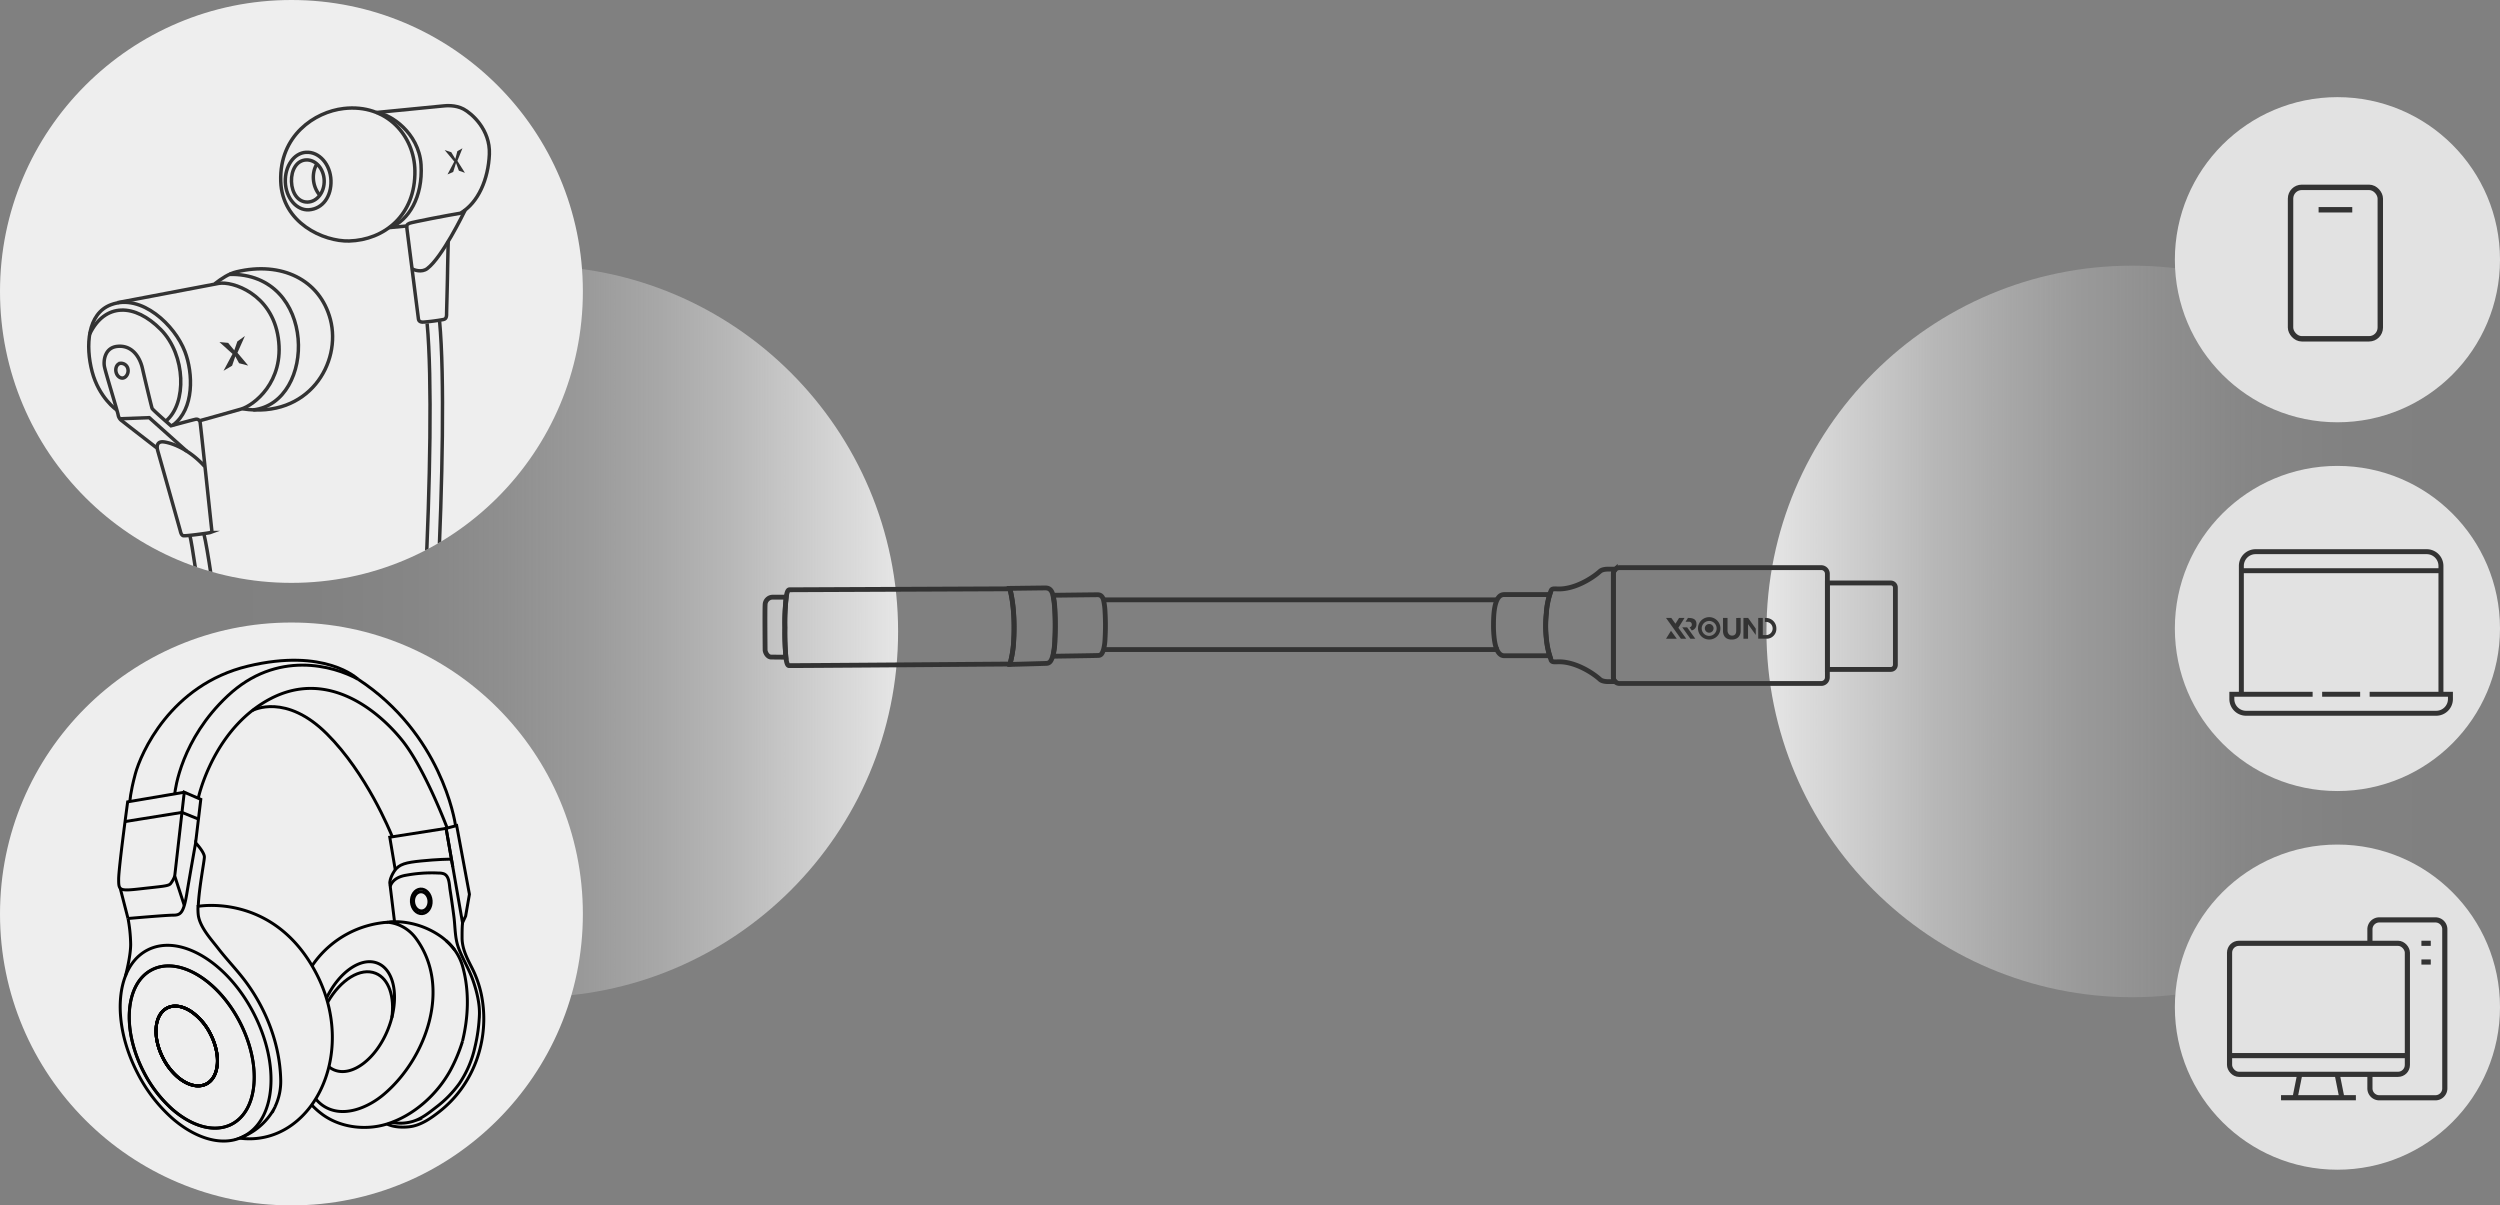 <svg xmlns="http://www.w3.org/2000/svg" xmlns:xlink="http://www.w3.org/1999/xlink" viewBox="0 0 1261 608"><rect x="0" y="0" width="1261" height="608" fill="#808080" stroke="none"/><defs><style>.cls-1,.cls-10,.cls-12,.cls-13,.cls-5,.cls-8,.cls-9{fill:none;}.cls-2{fill:url(#linear-gradient);}.cls-3{fill:url(#linear-gradient-2);}.cls-4{fill:#eee;}.cls-10,.cls-12,.cls-5,.cls-8,.cls-9{stroke:#333;}.cls-10,.cls-12,.cls-13,.cls-5,.cls-8,.cls-9{stroke-miterlimit:10;}.cls-5{stroke-width:2.43px;}.cls-6{fill:#333;}.cls-7{fill:#e2e2e2;}.cls-8{stroke-width:2.6px;}.cls-9{stroke-width:2.5px;}.cls-10{stroke-width:2.73px;}.cls-11{clip-path:url(#clip-path);}.cls-12{stroke-width:1.75px;}.cls-13{stroke:#000;stroke-width:1.5px;}</style><linearGradient id="linear-gradient" x1="84" y1="318.5" x2="453" y2="318.5" gradientUnits="userSpaceOnUse"><stop offset="0" stop-color="#fff" stop-opacity="0"/><stop offset="0.2" stop-color="#fff" stop-opacity="0.01"/><stop offset="0.34" stop-color="#fefefe" stop-opacity="0.05"/><stop offset="0.46" stop-color="#fcfcfc" stop-opacity="0.12"/><stop offset="0.57" stop-color="#fafafa" stop-opacity="0.21"/><stop offset="0.67" stop-color="#f7f7f7" stop-opacity="0.33"/><stop offset="0.77" stop-color="#f3f3f3" stop-opacity="0.48"/><stop offset="0.86" stop-color="#efefef" stop-opacity="0.66"/><stop offset="0.95" stop-color="#eaeaea" stop-opacity="0.86"/><stop offset="1" stop-color="#e6e6e6"/></linearGradient><linearGradient id="linear-gradient-2" x1="489" x2="858" gradientTransform="translate(1749 637) rotate(180)" xlink:href="#linear-gradient"/><clipPath id="clip-path"><circle class="cls-1" cx="147" cy="147" r="147"/></clipPath></defs><g id="Layer_2" data-name="Layer 2"><g id="Layer_1-2" data-name="Layer 1"><circle class="cls-2" cx="268.5" cy="318.5" r="184.5"/><circle class="cls-3" cx="1075.5" cy="318.5" r="184.5"/><circle class="cls-4" cx="147" cy="147" r="147"/><circle class="cls-4" cx="147" cy="461" r="147"/><path class="cls-5" d="M758.84,299.9h22.89a41.31,41.31,0,0,0-1.68,8.7c0,.14,0,.28,0,.42a61,61,0,0,0-.22,11q.12,1.56.3,3.15a42.29,42.29,0,0,0,1.58,7.59H758.84c-1.38,0-3.92-.6-5-7.59a53.47,53.47,0,0,1-.52-8.06c0-2.38.1-4.39.26-6.07C754.48,300.3,757.34,299.9,758.84,299.9Z"/><path class="cls-5" d="M921.73,294.05h32a2.31,2.31,0,0,1,2.3,2.3v39a2.32,2.32,0,0,1-2.3,2.31h-32Z"/><path class="cls-5" d="M814.76,287.09l0,.08a3.05,3.05,0,0,0-1,2.25v52.25a3.13,3.13,0,0,0,.86,2.14c-.46,0-2.7,0-3.28,0s-3.09,0-4.31-1.12c-3.73-3.39-12.89-9.3-21.61-8.86-1.86.08-2.6,0-3-.78,0,0,0-.06,0-.08a20.31,20.31,0,0,1-.8-2.23,42.29,42.29,0,0,1-1.58-7.59q-.18-1.59-.3-3.15a61,61,0,0,1,.22-11c0-.14,0-.28,0-.42a41.31,41.31,0,0,1,1.68-8.7,19.76,19.76,0,0,1,.78-2.06c.37-.81,1.11-.87,3-.77,8.72.42,17.88-5.49,21.61-8.88,1.22-1.1,3.62-1.1,4.31-1.1S814.76,287.09,814.76,287.09Z"/><path class="cls-5" d="M816.91,286.31H918.64a3.11,3.11,0,0,1,3.09,3.11v52.25a3.09,3.09,0,0,1-3.09,3.08H816.91a3.07,3.07,0,0,1-3.09-3.08V289.42a3.05,3.05,0,0,1,1-2.25A3,3,0,0,1,816.91,286.31Z"/><path class="cls-5" d="M531.15,331l0-.14a40,40,0,0,0,1-8.38c.22-4.41.22-9.64,0-14.13a51.17,51.17,0,0,0-.9-8l0-.1s21.1-.26,22.34-.26,2.37.46,3,2.56a31.37,31.37,0,0,1,.78,5.81,114.78,114.78,0,0,1,0,14.13,24.2,24.2,0,0,1-.76,5.21c-.62,1.89-1.16,2.83-2.55,2.91S531.15,331,531.15,331Z"/><path class="cls-5" d="M396.4,331.49c-1.58,0-5.89-.06-7.39-.06-1.87,0-3.09-2.38-3.09-3.67s-.18-19.42,0-22.68a3.88,3.88,0,0,1,3.67-3.87h7a114.57,114.57,0,0,0-.68,15.43A143.29,143.29,0,0,0,396.4,331.49Z"/><path class="cls-5" d="M398.07,335.74c-.65,0-1.27-.66-1.67-4.25a143.29,143.29,0,0,1-.52-14.85,114.57,114.57,0,0,1,.68-15.43c.44-3.15,1.08-3.73,1.71-3.73L509.34,297l.26.72v0a69.73,69.73,0,0,1,1.6,10.58c.2,2.41.32,5.17.32,8.26,0,2.16-.06,4.11-.16,5.87a54.4,54.4,0,0,1-1.88,12.37,1,1,0,0,1-.06.14S399.23,335.8,398.07,335.74Z"/><path class="cls-5" d="M509.38,335.14a.63.63,0,0,0,0-.14,1,1,0,0,0,.06-.14,54.4,54.4,0,0,0,1.88-12.37c.1-1.76.16-3.71.16-5.87,0-3.09-.12-5.85-.32-8.26a69.73,69.73,0,0,0-1.6-10.58v0c-.16-.64-.26-1-.26-1s16.49-.22,18-.22,2.94.56,3.69,3.18a5.45,5.45,0,0,1,.14.61,51.17,51.17,0,0,1,.9,8c.24,4.49.24,9.72,0,14.13a40,40,0,0,1-1,8.38.37.37,0,0,1,0,.14c-.81,2.33-1.47,3.53-3.19,3.61S509.38,335.14,509.38,335.14Z"/><line class="cls-5" x1="556.52" y1="302.56" x2="755.52" y2="302.56"/><line class="cls-5" x1="556.93" y1="327.64" x2="755.92" y2="327.64"/><path class="cls-6" d="M864.32,316.94a2.2,2.2,0,1,1-2.2-2.2,2.21,2.21,0,0,1,2.2,2.2"/><polygon class="cls-6" points="845.77 322.18 840.34 322.18 842.85 318.17 845.77 322.18"/><path class="cls-6" d="M878,311.69v6.5a4.71,4.71,0,0,1-.58,2.4,3.58,3.58,0,0,1-1.55,1.49,5.1,5.1,0,0,1-2.56.51h0a4.77,4.77,0,0,1-2.21-.5,3.47,3.47,0,0,1-1.48-1.48,5,5,0,0,1-.54-2.42v-6.5h2.29v6.5a2.85,2.85,0,0,0,.46,1.41,2.07,2.07,0,0,0,1.82,1c1.37,0,2.09-.83,2.09-2.39v-6.5Z"/><path class="cls-6" d="M862.12,311.29a5.65,5.65,0,1,0,5.65,5.65,5.66,5.66,0,0,0-5.65-5.65m0,9.46a3.77,3.77,0,1,1,3.76-3.76,3.78,3.78,0,0,1-3.76,3.76"/><polygon class="cls-6" points="885.61 317.09 885.61 320.28 881.71 314.83 881.71 322.18 879.39 322.18 879.39 311.69 881.75 311.69 885.61 317.09"/><polygon class="cls-6" points="850.55 322.19 847.85 322.19 840.34 311.69 843.01 311.69 845.1 314.59 846.92 311.69 849.67 311.69 846.57 316.64 850.55 322.19"/><path class="cls-6" d="M851,316.43h-2.47l4.1,5.75h2.48Zm4.7-2c-.19-1.9-1.4-2.73-4-2.73h-.3l-1.21,1.92h1.65a1.34,1.34,0,0,1,1.5,1.43,1.27,1.27,0,0,1-1.11,1.34L853.3,318a3.09,3.09,0,0,0,2.35-3.54"/><path class="cls-6" d="M896,316.93v.3a4.92,4.92,0,0,1-.37,1.88c0,.11-.1.22-.16.33a3.24,3.24,0,0,1-.17.32,3.28,3.28,0,0,1-.2.31l-.22.29-.23.27-.26.25-.28.24-.29.21-.31.2-.32.17-.34.14a2.42,2.42,0,0,1-.35.12l-.36.1-.37.07-.38,0h-4.54V311.69h2.31v8.64h1.46a3.32,3.32,0,1,0,0-6.63h-.41v-2H891a5.24,5.24,0,0,1,5,5.23"/><circle class="cls-7" cx="1179" cy="131" r="82"/><circle class="cls-7" cx="1179" cy="317" r="82"/><circle class="cls-7" cx="1179" cy="508" r="82"/><rect class="cls-8" x="1124.59" y="475.8" width="89.69" height="66.09" rx="4.72"/><path class="cls-8" d="M1195.39,475.8v-7.08a4.72,4.72,0,0,1,4.72-4.72h28.33a4.72,4.72,0,0,1,4.72,4.72V549a4.72,4.72,0,0,1-4.72,4.72h-28.33a4.72,4.72,0,0,1-4.72-4.72v-7.08"/><line class="cls-8" x1="1124.59" y1="532.45" x2="1214.28" y2="532.45"/><line class="cls-8" x1="1150.55" y1="553.69" x2="1188.31" y2="553.69"/><line class="cls-8" x1="1157.63" y1="553.69" x2="1159.99" y2="541.89"/><line class="cls-8" x1="1181.23" y1="553.69" x2="1178.87" y2="541.89"/><line class="cls-8" x1="1226.08" y1="475.8" x2="1221.36" y2="475.8"/><line class="cls-8" x1="1226.08" y1="485.24" x2="1221.36" y2="485.24"/><line class="cls-9" x1="1190.46" y1="350.18" x2="1171.29" y2="350.18"/><path class="cls-9" d="M1166.49,350.18h-40.75v2.4a7.19,7.19,0,0,0,7.19,7.19h95.88a7.19,7.19,0,0,0,7.19-7.19v-2.4h-40.75"/><path class="cls-9" d="M1231.21,350.18V285.46a7.19,7.19,0,0,0-7.19-7.19h-86.29a7.19,7.19,0,0,0-7.19,7.19v64.72"/><line class="cls-9" x1="1130.54" y1="287.86" x2="1231.21" y2="287.86"/><line class="cls-10" x1="1169.5" y1="105.81" x2="1186.48" y2="105.81"/><rect class="cls-10" x="1155.35" y="94.5" width="45.27" height="76.39" rx="5.66"/><g class="cls-11"><path class="cls-12" d="M173.34,54.74c-14.61,1.68-32.48,13.64-31.74,36.7.67,21,21.6,30.48,34.53,30.12,17.58-.5,33.53-12.93,33.14-35.49C209,68.72,195.33,52.21,173.34,54.74Z"/><path class="cls-12" d="M189.76,56.75l33.7-3.3c1.45-.16,6.25-.62,10.33,1.55s13.57,10.32,13.05,22.81-5.57,24.47-14.6,29.73c-6.2,1-24.21,4.49-25.66,5.06s-1.49,1.39-1.49,1.39l-8.83.83"/><path class="cls-12" d="M190.89,57.17c5.35.19,20.44,9.49,21.48,25.91s-6.46,28.18-15.49,31.66"/><path class="cls-12" d="M205.09,114s5.83,45.84,5.93,46.61.3,1.91,2.47,1.87a101.15,101.15,0,0,0,10.14-1.31c1-.24,1.63-.74,1.63-2.71s.37-13.9.47-20.51.36-16.27.36-16.27"/><path class="cls-12" d="M207.86,135.59c1,.62,4.88,2,7.65-.12,7.49-5.68,18.14-27.5,19.17-29.61"/><path class="cls-12" d="M163.52,91c.2,5.87-3.52,10.76-8.31,10.92s-8-4.46-8.19-10.33,2.68-10.77,7.47-10.93S163.33,85.13,163.52,91Z"/><path class="cls-12" d="M166.94,91c.27,8-4.1,14.3-11.09,14.82-6.25.46-11.66-6-11.93-14s4.34-14.66,10.44-15C161.1,76.41,166.67,83,166.94,91Z"/><path class="cls-12" d="M159.83,82.77c-2.69,4.13-2.44,11.09,1.38,15.58"/><path class="cls-12" d="M215.44,163.13c5.16,55.8-4.42,215.39-9.58,233.35"/><path class="cls-12" d="M221.73,162.05c5.16,55.79-4.46,217-9.62,235"/><path class="cls-12" d="M59.26,207c-.66-.19-9.38-6.6-12.79-19.51S44,158.18,56,153.69c15.38-5.79,32.21,10.37,37.27,23.64,4.17,10.94,4.85,29-6.09,37.16"/><path class="cls-12" d="M45.29,168.4c7.64-15.7,22.66-15.55,35.87-2.12,12.59,12.8,13.21,37.27,2.53,46.09"/><path class="cls-12" d="M103.25,235.29C94,225,84.05,222.85,81.93,222.85c-3.34,0-2.68,3.41-2.37,4.49s11.15,39.49,11.35,40.31.52,2.29,1.53,2.56,12.81-1.32,13.55-1.59a1.19,1.19,0,0,0,.82-1.38c-.1-.47-5.62-53.11-5.88-54.3a1.88,1.88,0,0,0-2-1.5c-.72.05-12.67,3.33-12.67,3.33S77,206.72,76.72,206s-3.56-14.4-4.88-20.21-5.34-11.92-12.77-11.07c-6.26.71-6.89,7.2-6.43,10s6.81,23.15,7,24.78a4.51,4.51,0,0,0,2,2.86c.93.8,17.5,13.61,17.5,13.61"/><polyline class="cls-12" points="60.69 211.21 75.28 210.67 94.17 227.57"/><path class="cls-12" d="M64.54,186.2c.41,2-.81,4.13-2.4,4.45s-3.22-1.07-3.63-3.11.53-3.95,2.12-4.27A3.54,3.54,0,0,1,64.54,186.2Z"/><path class="cls-12" d="M59.27,152.65s47.89-9.13,51-9.7c6.86-1.26,26.87,5.16,30.09,27.54,3.21,22.23-12.44,34-18.73,35.84s-20.55,5.78-20.55,5.78"/><path class="cls-12" d="M95.82,270.34c1.65,5.57,15.07,97.24,13,126"/><path class="cls-12" d="M102.89,269.51c3.41,13.78,14.61,95.59,12.54,125.74"/><path class="cls-12" d="M108.31,143.16c3.56-2.77,7.15-5.14,11-6.06,22.61-5.4,42,3.89,47.33,24,5.78,22-11,50.17-44.28,45.11"/><path class="cls-12" d="M115.59,138.39c44.59-1,44.13,64.69,12.13,68.36"/><polygon class="cls-6" points="224.29 75.68 227.62 76.77 229.67 80.17 230.68 76.26 233.27 74.79 230.71 81.14 234.51 87.18 231.45 86.09 230.02 82.19 228.59 86.75 225.72 87.99 229.13 81.49 224.29 75.68"/><polygon class="cls-6" points="110.68 172.53 115.07 172.94 118.17 176.71 119.72 172.22 123.53 169.48 119.77 177.94 125.19 184.4 120.59 183.21 118.68 179.75 117.08 184.45 112.75 187.03 117.29 178.51 110.68 172.53"/></g><path class="cls-13" d="M104.09,546.74c-4.25,2.2-9.83.56-14.72-3.72a31.6,31.6,0,0,1-7.11-9.26c-5.47-10.57-4.56-21.9,2-25.31,3.55-1.84,8-1,12.25,1.82a29.93,29.93,0,0,1,9.57,11.16C111.58,532,110.67,543.33,104.09,546.74Z"/><path class="cls-13" d="M104.09,546.74c-4.25,2.2-9.83.56-14.72-3.72a31.6,31.6,0,0,1-7.11-9.26c-5.47-10.57-4.56-21.9,2-25.31,3.55-1.84,8-1,12.25,1.82a29.93,29.93,0,0,1,9.57,11.16C111.58,532,110.67,543.33,104.09,546.74Z"/><path class="cls-13" d="M121,515.58c-5.12-9.92-12.12-17.78-19.47-22.68-8.6-5.74-17.7-7.45-24.92-3.72-13.4,6.93-15.25,30-4.13,51.49A64.28,64.28,0,0,0,86.89,559.5c10,8.7,21.29,12,29.94,7.57C130.23,560.14,132.07,537.08,121,515.58ZM82.26,533.76c-5.47-10.57-4.56-21.9,2-25.31,3.55-1.84,8-1,12.25,1.82a29.93,29.93,0,0,1,9.57,11.16c5.47,10.57,4.56,21.9-2,25.31-4.25,2.2-9.83.56-14.72-3.72A31.6,31.6,0,0,1,82.26,533.76Z"/><path class="cls-13" d="M106.11,521.43c5.47,10.57,4.56,21.9-2,25.31-4.25,2.2-9.83.56-14.72-3.72a31.6,31.6,0,0,1-7.11-9.26c-5.47-10.57-4.56-21.9,2-25.31,3.55-1.84,8-1,12.25,1.82A29.93,29.93,0,0,1,106.11,521.43Z"/><path class="cls-13" d="M127.94,511.06c-6.19-12-14.62-21.45-23.5-27.37-10.37-6.92-21.35-9-30.07-4.48-5.13,2.66-8.86,7.27-11.13,13.17v0c-4.86,12.67-3,31.23,6.16,48.92a77.43,77.43,0,0,0,17.44,22.72c11.25,9.83,24,14,34.09,10.05a19.44,19.44,0,0,0,2-.92h0C139.13,564.81,141.35,537,127.94,511.06Zm-11.11,56c-8.65,4.47-20,1.13-29.94-7.57a64.28,64.28,0,0,1-14.46-18.83c-11.12-21.51-9.27-44.56,4.13-51.49,7.22-3.73,16.32-2,24.92,3.72,7.35,4.9,14.35,12.76,19.47,22.68C132.07,537.08,130.23,560.14,116.83,567.07Z"/><path class="cls-13" d="M104.09,546.74c-4.25,2.2-9.83.56-14.72-3.72a31.6,31.6,0,0,1-7.11-9.26c-5.47-10.57-4.56-21.9,2-25.31,3.55-1.84,8-1,12.25,1.82a29.93,29.93,0,0,1,9.57,11.16C111.58,532,110.67,543.33,104.09,546.74Z"/><path class="cls-13" d="M100,457.17c.31-8.87,3.09-22.85,3.09-24.9,0-2.47-4.41-7.16-4.41-7.16s-2.87,16.08-4.48,25.82-3.2,10.68-6.84,10.68-22.78,1.68-22.78,1.68a76.82,76.82,0,0,1,1.33,13c0,6.14-2.5,15.51-2.66,16.09v0"/><path class="cls-13" d="M120.93,574.1a19.44,19.44,0,0,0,2-.92h0a32.12,32.12,0,0,0,15.74-14.71l0-.09a29.82,29.82,0,0,0,2.91-14.16c-.5-17.18-6.88-34.09-16.88-48-4.48-6.24-9.9-11.71-14.6-17.78-.64-.83-1.34-1.7-2.07-2.61-3.36-4.18-7.26-9.12-8-14.1a27.81,27.81,0,0,1-.15-4.56s38.54-7.18,59.82,34.14S156.55,578.66,120.93,574.1Z"/><polyline class="cls-13" points="92.95 456.69 88.13 441.85 92.95 399.59 101.28 403.19 98.67 425.11"/><path class="cls-13" d="M93,399.59l-28.61,4.86s-4.54,33.33-4.54,39,.16,6.1,11.11,4.85,13.85-1.33,15-2.5a14.09,14.09,0,0,0,2.19-3.92"/><line class="cls-13" x1="64.57" y1="463.29" x2="60.63" y2="447.99"/><polyline class="cls-13" points="63.02 414.4 91.79 409.78 100.09 413.15"/><path class="cls-13" d="M65.53,404.24s.06-3.95,2.72-13.88S85.78,345.44,125.07,336c38.81-9.35,55.17,6.25,55.55,6.63"/><path class="cls-13" d="M180.63,342.62h0c-12.37-6.88-41-14.95-65.88,8.46-23.26,21.84-26.4,47.06-26.6,49.34"/><path class="cls-13" d="M180.63,342.62c41.84,27.39,48.76,71.07,49.17,73.94"/><path class="cls-13" d="M225.57,417.68c-.86-2.29-11.68-30.49-22.71-44.23-11.51-14.32-37-36.23-66.21-21.13a59.08,59.08,0,0,0-9.41,6.08h0C105.82,375.22,100,402.62,100,402.62"/><path class="cls-13" d="M127.24,358.4h0c.48-.26,17-8.84,37.65,11.77,20,19.94,31.9,49.25,33,51.92"/><polyline class="cls-13" points="228.39 437.26 227.72 433.43 225.03 417.93 225.01 417.83 197.85 422.09 196.6 422.29 199.36 438.7"/><path class="cls-13" d="M202.89,436.08l0,0"/><polygon class="cls-13" points="236.78 451.07 234.87 462.05 233.3 465.45 228.41 437.36 228.39 437.26 225.03 417.93 225.01 417.83 225.57 417.68 229.81 416.56 230.34 416.41 236.78 451.07"/><path class="cls-13" d="M199.67,464.91h0"/><path class="cls-13" d="M201.7,465h0"/><path class="cls-13" d="M199,464.91l-2.38-19.56s-.14-2.17,2.21-5.87,6.12-4.46,13.68-5.22,14.53-1,15.23-.83"/><path class="cls-13" d="M224.94,474.4c.19.16.37.33.55.5a26.64,26.64,0,0,1,3.87,4.3l0,0a26.68,26.68,0,0,1,4.14,8.79c3.42,12.72,2.57,25.78-.2,37.12h0"/><path class="cls-13" d="M195.21,566.94c3.36,1.7,8.31,1.85,11.93,1.31,5.39-.8,10.43-4.34,14.62-7.65a57.29,57.29,0,0,0,10.73-11.1,59.16,59.16,0,0,0,9.68-20.7,61,61,0,0,0,.6-27.25,54.14,54.14,0,0,0-4.63-13.19c-2.12-4.19-4.33-8.3-4.92-13a18,18,0,0,1-.15-2.64c0-2.41,0-4.82.23-7.23"/><path class="cls-13" d="M159.28,554.3a16.74,16.74,0,0,0,3.62,3.36c9.84,6.72,23,1,31-5.92,21.25-18.18,34-54,15.84-78.5a20.27,20.27,0,0,0-5.61-5.19,19.51,19.51,0,0,0-8-2.8c-.2,0-.41,0-.61-.05a12.15,12.15,0,0,1,3-.28c1.07,0,2.13,0,3.19.07h0a40.89,40.89,0,0,1,20,6.9,29.34,29.34,0,0,1,3.23,2.51c.19.16.37.33.55.5a33,33,0,0,1,3.87,4.3l0,0"/><path class="cls-13" d="M157.25,557.34a37.62,37.62,0,0,0,4.76,4.31c9.13,7.1,22.28,8.72,33.2,5.29,13.53-4.24,25.25-14.86,32-27.14a80.79,80.79,0,0,0,6.1-14.65"/><path class="cls-13" d="M157.48,487.08c.43-.65.88-1.28,1.34-1.91a50.13,50.13,0,0,1,36.86-20"/><path class="cls-13" d="M166,538.16a10.59,10.59,0,0,0,2.64,1.55c8.88,3.62,21-5.5,27-20.37s3.76-29.85-5.13-33.47c-8.3-3.38-19.42,4.36-25.78,17.51"/><path class="cls-13" d="M197.63,513.38v0c1.48-10.64-1.48-19.73-8.14-22.44-7.64-3.11-17.67,3.21-24.17,14.49"/><path class="cls-13" d="M196.81,447.12c1-3,3.61-4.65,6.88-5.43a70.92,70.92,0,0,1,17.63-1.32,7.25,7.25,0,0,1,2.58.39c2.78,1.12,2.7,5.48,3.09,7.92.73,4.66,1.41,9.33,2,14,.64,5.19.45,10.57,2.33,15.53,2.1,5.56,5.28,10.65,7.24,16.27,1.87,5.35,3.44,11.66,3.26,17.35a84.28,84.28,0,0,1-2.3,16.51,52.83,52.83,0,0,1-7.85,18.23A56.27,56.27,0,0,1,220,558.47c-3.4,2.64-6.86,5.46-11,6.91a21.8,21.8,0,0,1-11.36.72"/><path class="cls-13" d="M217.46,454.3c.24,3.42-1.79,6.35-4.54,6.54s-5.16-2.42-5.4-5.84,1.79-6.35,4.54-6.55S217.22,450.88,217.46,454.3Z"/><path class="cls-13" d="M216.37,454.38c.18,2.67-1.4,4.95-3.54,5.1s-4-1.89-4.22-4.56,1.4-4.95,3.54-5.1S216.18,451.71,216.37,454.38Z"/></g></g></svg>